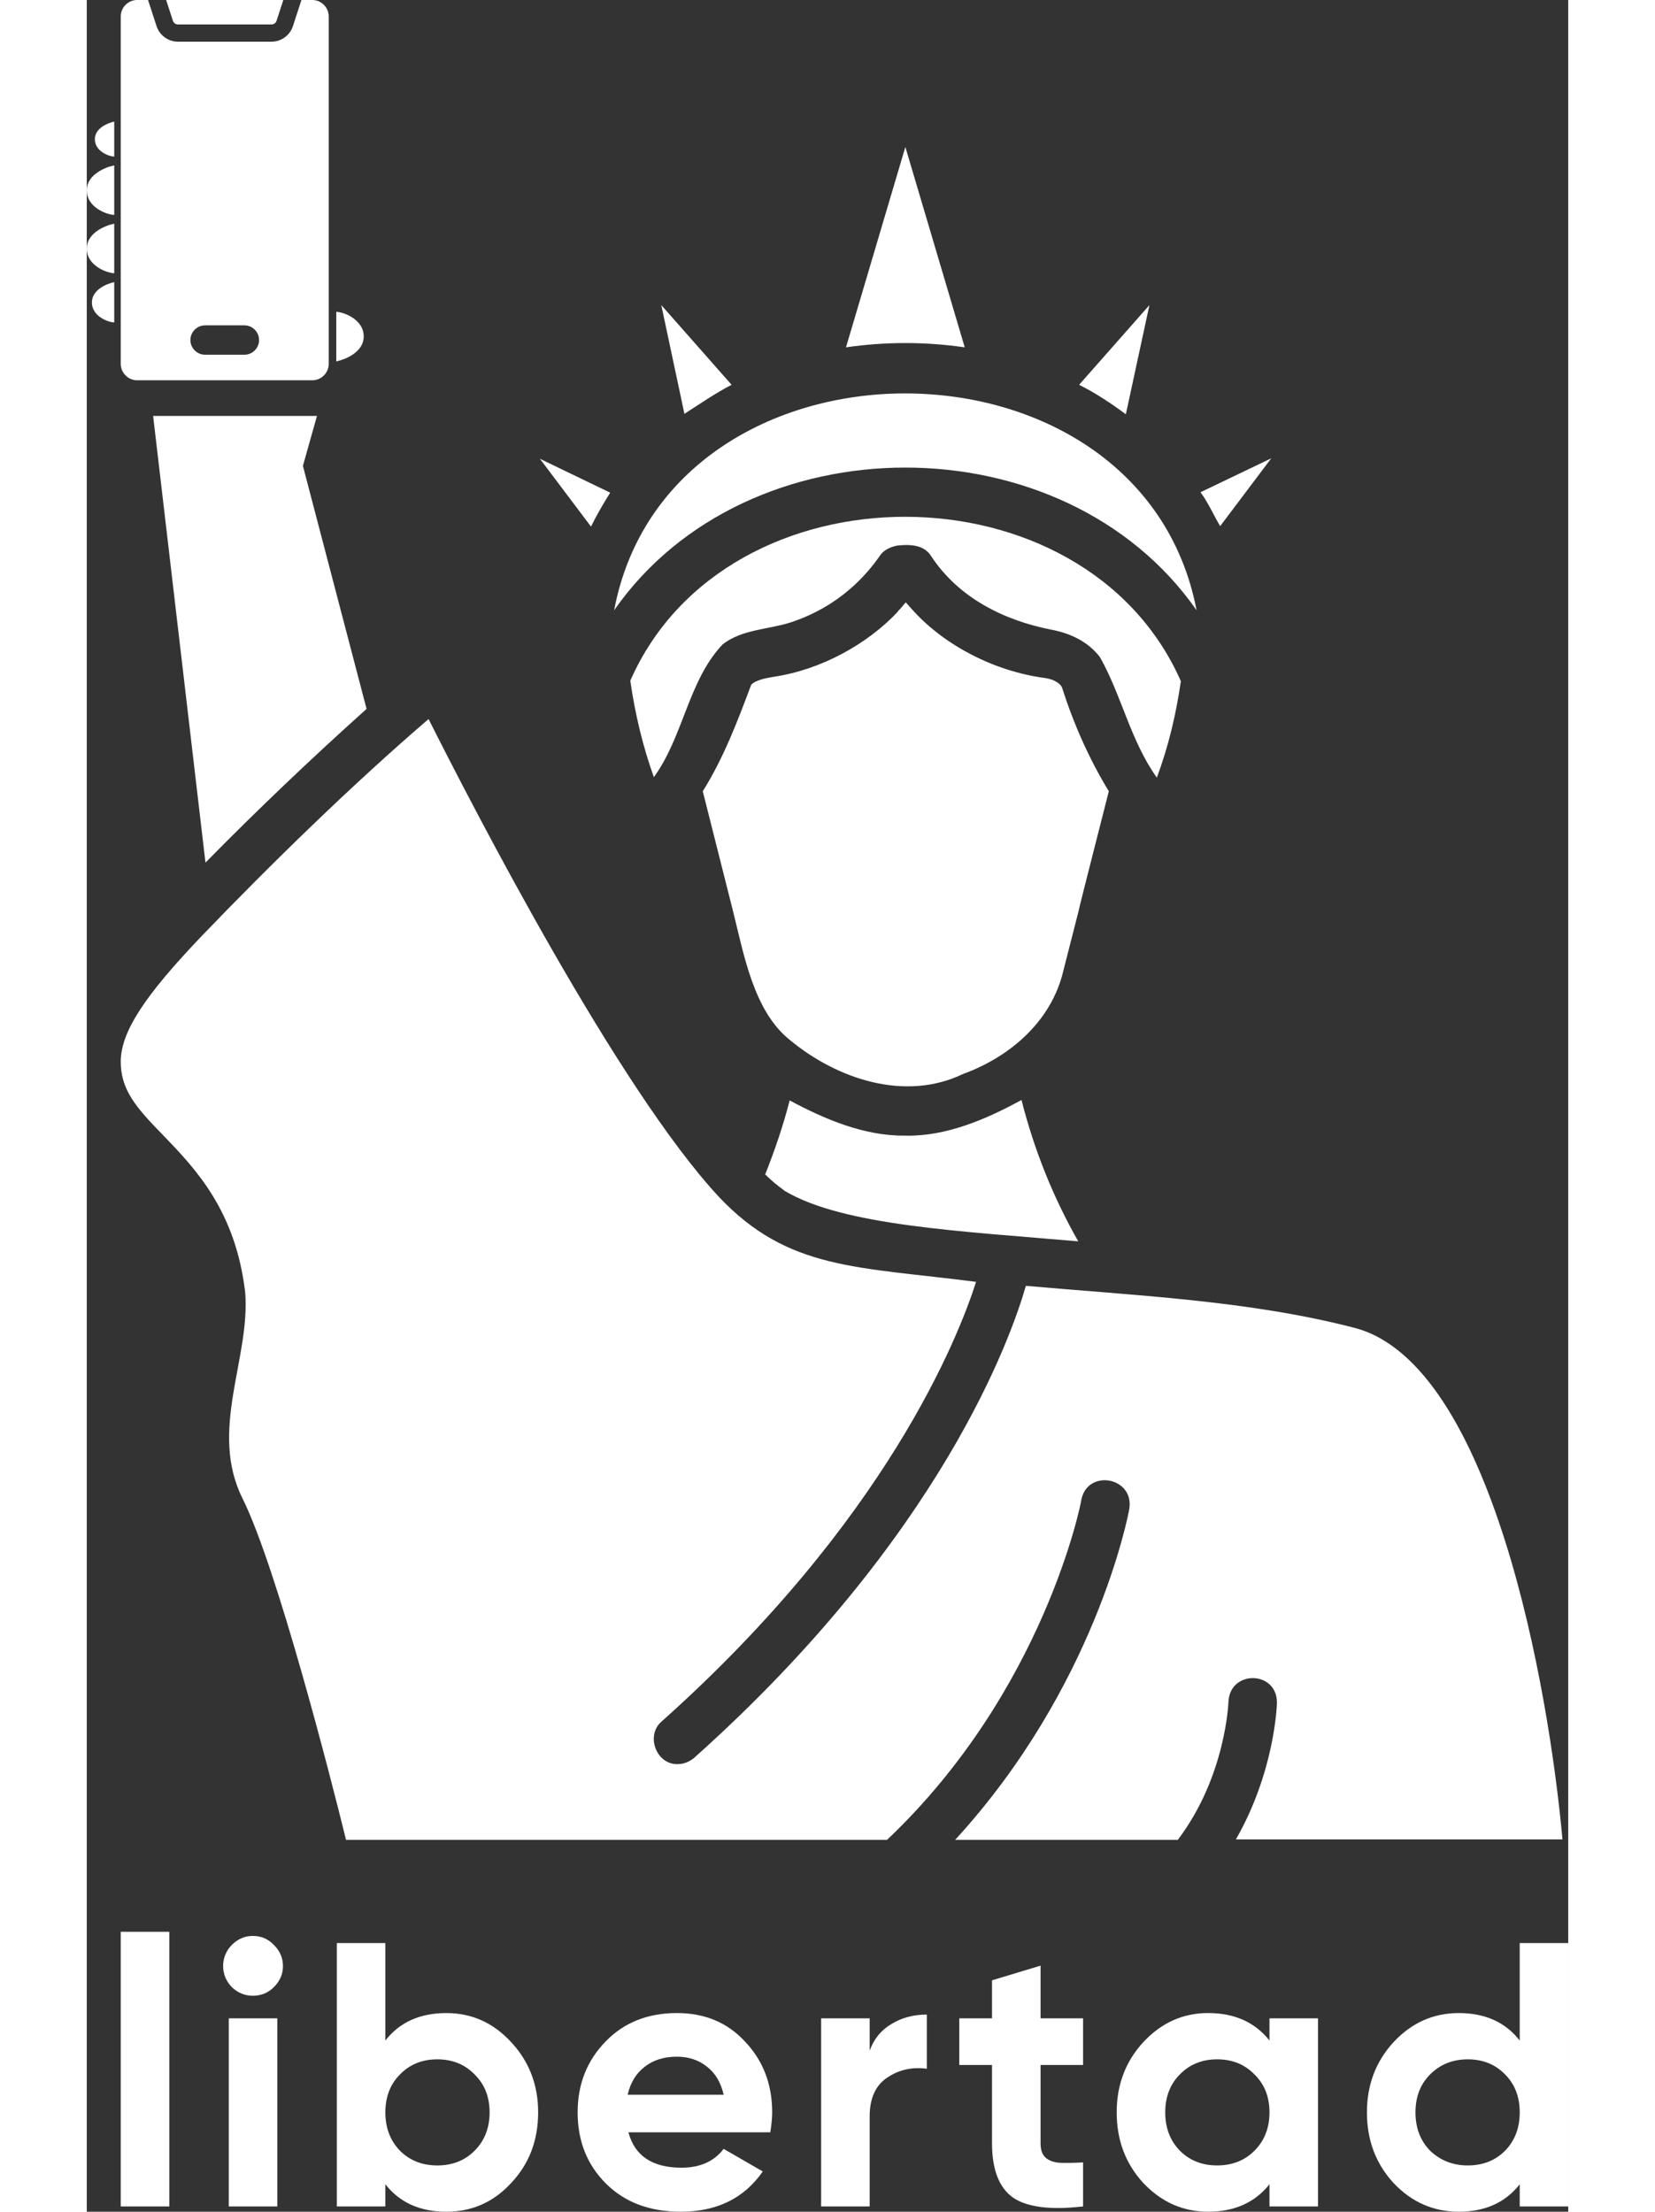 <svg width="303" height="405" viewBox="58.4 58.22 194.9 291.03" fill="none" xmlns="http://www.w3.org/2000/svg">
<rect x="58.4" y="58.22" width="194.9" height="291.03" fill="#333333" stroke="none"/>
<g clip-path="url(#clip0_321_33)">
<path d="M127.262 123.049L118.014 118.587L124.735 127.511C125.482 126.005 126.343 124.498 127.262 123.049ZM143.231 108.852L133.983 98.363L137.027 112.676C139.095 111.343 141.106 109.953 143.231 108.852ZM214.229 118.529L204.923 122.991C205.957 124.382 206.647 126.005 207.508 127.453L214.229 118.529ZM198.203 98.363L188.955 108.852C191.137 109.953 193.148 111.285 195.101 112.734L198.203 98.363ZM173.905 103.926L166.093 77.559L158.281 103.926C163.451 103.172 168.735 103.172 173.905 103.926ZM204.406 138.522C197.111 100.449 134.96 100.507 127.779 138.522C145.242 113.488 186.944 113.488 204.406 138.522ZM202.338 147.852C189.644 119.051 142.542 118.993 129.905 147.794C130.537 152.198 131.57 156.486 133.007 160.485C136.913 155.096 137.544 147.736 142.082 142.984C144.667 141.014 147.999 141.072 150.928 140.144C157.534 138 161.095 133.712 162.704 131.394C163.221 130.583 164.14 130.177 165.059 130.003C166.667 129.829 168.563 129.887 169.482 131.394C173.101 136.899 179.075 139.855 185.278 141.072C187.748 141.535 190.161 142.636 191.712 144.723C194.526 149.706 195.733 155.733 199.179 160.543C200.673 156.544 201.707 152.256 202.338 147.852ZM192.861 162.339C190.276 158.109 188.208 153.415 186.714 148.721C186.542 148.2 185.68 147.62 184.532 147.446C177.811 146.577 171.32 143.158 167.184 138.638C167.184 138.638 167.184 138.58 167.127 138.58C166.782 138.174 166.437 137.826 166.15 137.479C165.806 137.826 165.518 138.29 165.116 138.638V138.696C161.095 142.984 155.007 146.345 148.803 147.272C147.769 147.446 146.448 147.678 145.816 148.315C144.035 153.067 142.197 157.935 139.44 162.339L143.403 178.044C144.839 183.723 146.103 191.314 150.986 195.139C157.189 200.239 166.093 203.194 173.675 199.543C179.879 197.283 185.336 192.589 186.887 185.925L188.897 178.044C188.84 178.044 192.861 162.397 192.861 162.339ZM166.093 207.656C160.693 207.714 155.524 205.512 150.871 203.02C150.009 206.381 148.918 209.568 147.654 212.756C148.458 213.567 149.32 214.262 150.124 214.842C150.124 214.9 150.182 214.9 150.182 214.9C157.879 219.536 173.675 220.231 188.84 221.564C185.508 215.711 183.038 209.511 181.372 202.962C176.72 205.512 171.435 207.772 166.093 207.656ZM74.014 171.727C80.85 164.773 87.972 157.993 95.21 151.503L86.835 119.518L88.685 112.951C88.685 112.951 82.393 112.951 80.785 112.951H67.128L74.014 171.727ZM225.315 232.98C211.357 229.329 196.192 228.692 181.947 227.417C180.109 233.849 170.975 260.333 138.291 289.539C137.659 290.061 136.913 290.351 136.166 290.351C133.351 290.467 131.858 286.584 134.04 284.729C163.565 258.362 173.043 234.255 175.398 226.895C159.774 224.867 150.698 225.389 141.565 215.711C128.296 201.455 109.398 164.831 103.367 152.836C93.372 161.412 82.573 171.959 73.555 181.347C65.915 189.344 62.985 193.922 62.87 197.747C62.813 201.571 64.823 203.889 68.442 207.598C72.693 212.002 77.978 217.508 79.241 228.286C79.93 237.037 74.416 246.425 78.897 255.407C83.434 264.563 90.442 291.915 92.51 300.318H163.68C184.359 280.731 189.242 255.87 189.242 255.581C190.046 251.466 196.192 252.567 195.56 256.74C195.388 257.783 191.022 280.267 172.641 300.318H201.936C208.255 291.973 208.6 282.238 208.6 282.122C208.829 277.891 215.033 278.065 214.976 282.296C214.976 282.759 214.631 291.452 209.576 300.26H252.542C250.762 280.441 243.294 237.848 225.315 232.98Z" fill="white"/>
<path fill-rule="evenodd" clip-rule="evenodd" d="M88.064 58.219H86.639L85.524 61.65C85.124 62.879 83.989 63.704 82.696 63.704H70.404C69.111 63.704 67.976 62.879 67.576 61.65L66.461 58.219H65.036C63.844 58.219 62.869 59.194 62.869 60.386V106.094C62.869 107.286 63.844 108.261 65.036 108.261H88.064C89.255 108.261 90.231 107.285 90.231 106.094V60.386C90.231 59.194 89.256 58.219 88.064 58.219ZM79.133 104.898H73.966C72.903 104.898 72.033 104.028 72.033 102.965C72.033 101.902 72.903 101.032 73.966 101.032H79.133C80.197 101.032 81.067 101.902 81.067 102.965C81.067 104.028 80.197 104.898 79.133 104.898ZM68.843 58.219H84.257L83.369 60.95C83.273 61.246 83.008 61.439 82.696 61.439H70.404C70.092 61.439 69.827 61.246 69.731 60.95L68.843 58.219Z" fill="white"/>
<path d="M91.225 105.774V99.256C92.043 99.256 94.946 100.187 94.83 102.632C94.737 104.587 92.388 105.542 91.225 105.774Z" fill="white"/>
<path d="M62.012 95.347V100.65C61.347 100.65 58.984 99.893 59.079 97.904C59.155 96.313 61.066 95.536 62.012 95.347Z" fill="white"/>
<path d="M62.011 87.651V94.17C61.193 94.17 58.289 93.239 58.406 90.794C58.499 88.838 60.848 87.884 62.011 87.651Z" fill="white"/>
<path d="M62.011 79.981V86.5C61.193 86.5 58.289 85.569 58.406 83.124C58.499 81.169 60.848 80.214 62.011 79.981Z" fill="white"/>
<path d="M62.011 74.223V78.826C61.434 78.826 59.383 78.168 59.465 76.442C59.531 75.061 61.19 74.387 62.011 74.223Z" fill="white"/>
<path d="M246.919 326.723V313.9H253.305V348.556H246.919V345.635C245.037 348.044 242.364 349.249 238.898 349.249C235.565 349.249 232.71 347.995 230.333 345.486C227.99 342.945 226.818 339.843 226.818 336.179C226.818 332.548 227.99 329.462 230.333 326.921C232.71 324.38 235.565 323.109 238.898 323.109C242.364 323.109 245.037 324.314 246.919 326.723ZM235.136 341.229C236.489 342.516 238.139 343.16 240.086 343.16C242.067 343.16 243.701 342.516 244.988 341.229C246.275 339.909 246.919 338.225 246.919 336.179C246.919 334.133 246.275 332.466 244.988 331.179C243.701 329.858 242.067 329.198 240.086 329.198C238.106 329.198 236.456 329.858 235.136 331.179C233.848 332.466 233.205 334.133 233.205 336.179C233.205 338.225 233.848 339.909 235.136 341.229Z" fill="white"/>
<path d="M213.997 326.721V323.801H220.383V348.554H213.997V345.633C212.082 348.043 209.392 349.248 205.927 349.248C202.626 349.248 199.788 347.993 197.412 345.485C195.068 342.944 193.896 339.841 193.896 336.177C193.896 332.547 195.068 329.461 197.412 326.92C199.788 324.378 202.626 323.107 205.927 323.107C209.392 323.107 212.082 324.312 213.997 326.721ZM202.214 341.227C203.501 342.514 205.135 343.158 207.115 343.158C209.095 343.158 210.729 342.514 212.016 341.227C213.337 339.907 213.997 338.224 213.997 336.177C213.997 334.131 213.337 332.464 212.016 331.177C210.729 329.857 209.095 329.197 207.115 329.197C205.135 329.197 203.501 329.857 202.214 331.177C200.927 332.464 200.283 334.131 200.283 336.177C200.283 338.224 200.927 339.907 202.214 341.227Z" fill="white"/>
<path d="M189.475 323.8V329.939H183.88V340.237C183.88 341.095 184.095 341.722 184.524 342.118C184.953 342.514 185.581 342.745 186.406 342.811C187.231 342.844 188.253 342.828 189.475 342.762V348.554C185.151 349.049 182.065 348.653 180.217 347.366C178.401 346.046 177.494 343.669 177.494 340.237V329.939H173.188V323.8H177.494V318.8L183.88 316.869V323.8H189.475Z" fill="white"/>
<path d="M161.398 323.802V328.059C161.959 326.508 162.916 325.336 164.27 324.544C165.623 323.719 167.174 323.307 168.923 323.307V330.436C166.976 330.172 165.227 330.568 163.676 331.624C162.157 332.647 161.398 334.347 161.398 336.723V348.556H155.012V323.802H161.398Z" fill="white"/>
<path d="M148.325 338.801H129.66C130.485 341.904 132.812 343.455 136.641 343.455C139.083 343.455 140.931 342.63 142.186 340.98L147.334 343.95C144.892 347.482 141.294 349.248 136.542 349.248C132.449 349.248 129.165 348.01 126.69 345.534C124.214 343.059 122.977 339.94 122.977 336.177C122.977 332.481 124.198 329.378 126.64 326.87C129.05 324.362 132.185 323.107 136.047 323.107C139.71 323.107 142.697 324.362 145.008 326.87C147.384 329.378 148.572 332.481 148.572 336.177C148.572 336.871 148.49 337.745 148.325 338.801ZM129.561 333.851H142.186C141.823 332.233 141.08 330.996 139.958 330.138C138.869 329.279 137.565 328.85 136.047 328.85C134.33 328.85 132.911 329.296 131.789 330.187C130.667 331.045 129.924 332.266 129.561 333.851Z" fill="white"/>
<path d="M105.702 323.109C109.035 323.109 111.874 324.38 114.217 326.921C116.593 329.462 117.782 332.548 117.782 336.179C117.782 339.876 116.593 342.978 114.217 345.486C111.907 347.995 109.068 349.249 105.702 349.249C102.236 349.249 99.563 348.044 97.681 345.635V348.556H91.295V313.9H97.681V326.723C99.563 324.314 102.236 323.109 105.702 323.109ZM99.612 341.229C100.899 342.516 102.533 343.16 104.514 343.16C106.494 343.16 108.128 342.516 109.415 341.229C110.735 339.909 111.395 338.225 111.395 336.179C111.395 334.133 110.735 332.466 109.415 331.179C108.128 329.858 106.494 329.198 104.514 329.198C102.533 329.198 100.899 329.858 99.612 331.179C98.325 332.466 97.681 334.133 97.681 336.179C97.681 338.225 98.325 339.909 99.612 341.229Z" fill="white"/>
<path d="M80.249 320.831C79.193 320.831 78.269 320.451 77.477 319.692C76.718 318.9 76.338 317.976 76.338 316.92C76.338 315.863 76.718 314.939 77.477 314.147C78.269 313.355 79.193 312.959 80.249 312.959C81.338 312.959 82.262 313.355 83.021 314.147C83.814 314.939 84.21 315.863 84.21 316.92C84.21 317.976 83.814 318.9 83.021 319.692C82.262 320.451 81.338 320.831 80.249 320.831ZM83.467 348.555H77.081V323.801H83.467V348.555Z" fill="white"/>
<path d="M69.256 348.555H62.869V312.414H69.256V348.555Z" fill="white"/>
</g>
<defs>
<clipPath id="clip0_321_33">
<rect width="303" height="405" fill="white"/>
</clipPath>
</defs>
</svg>
